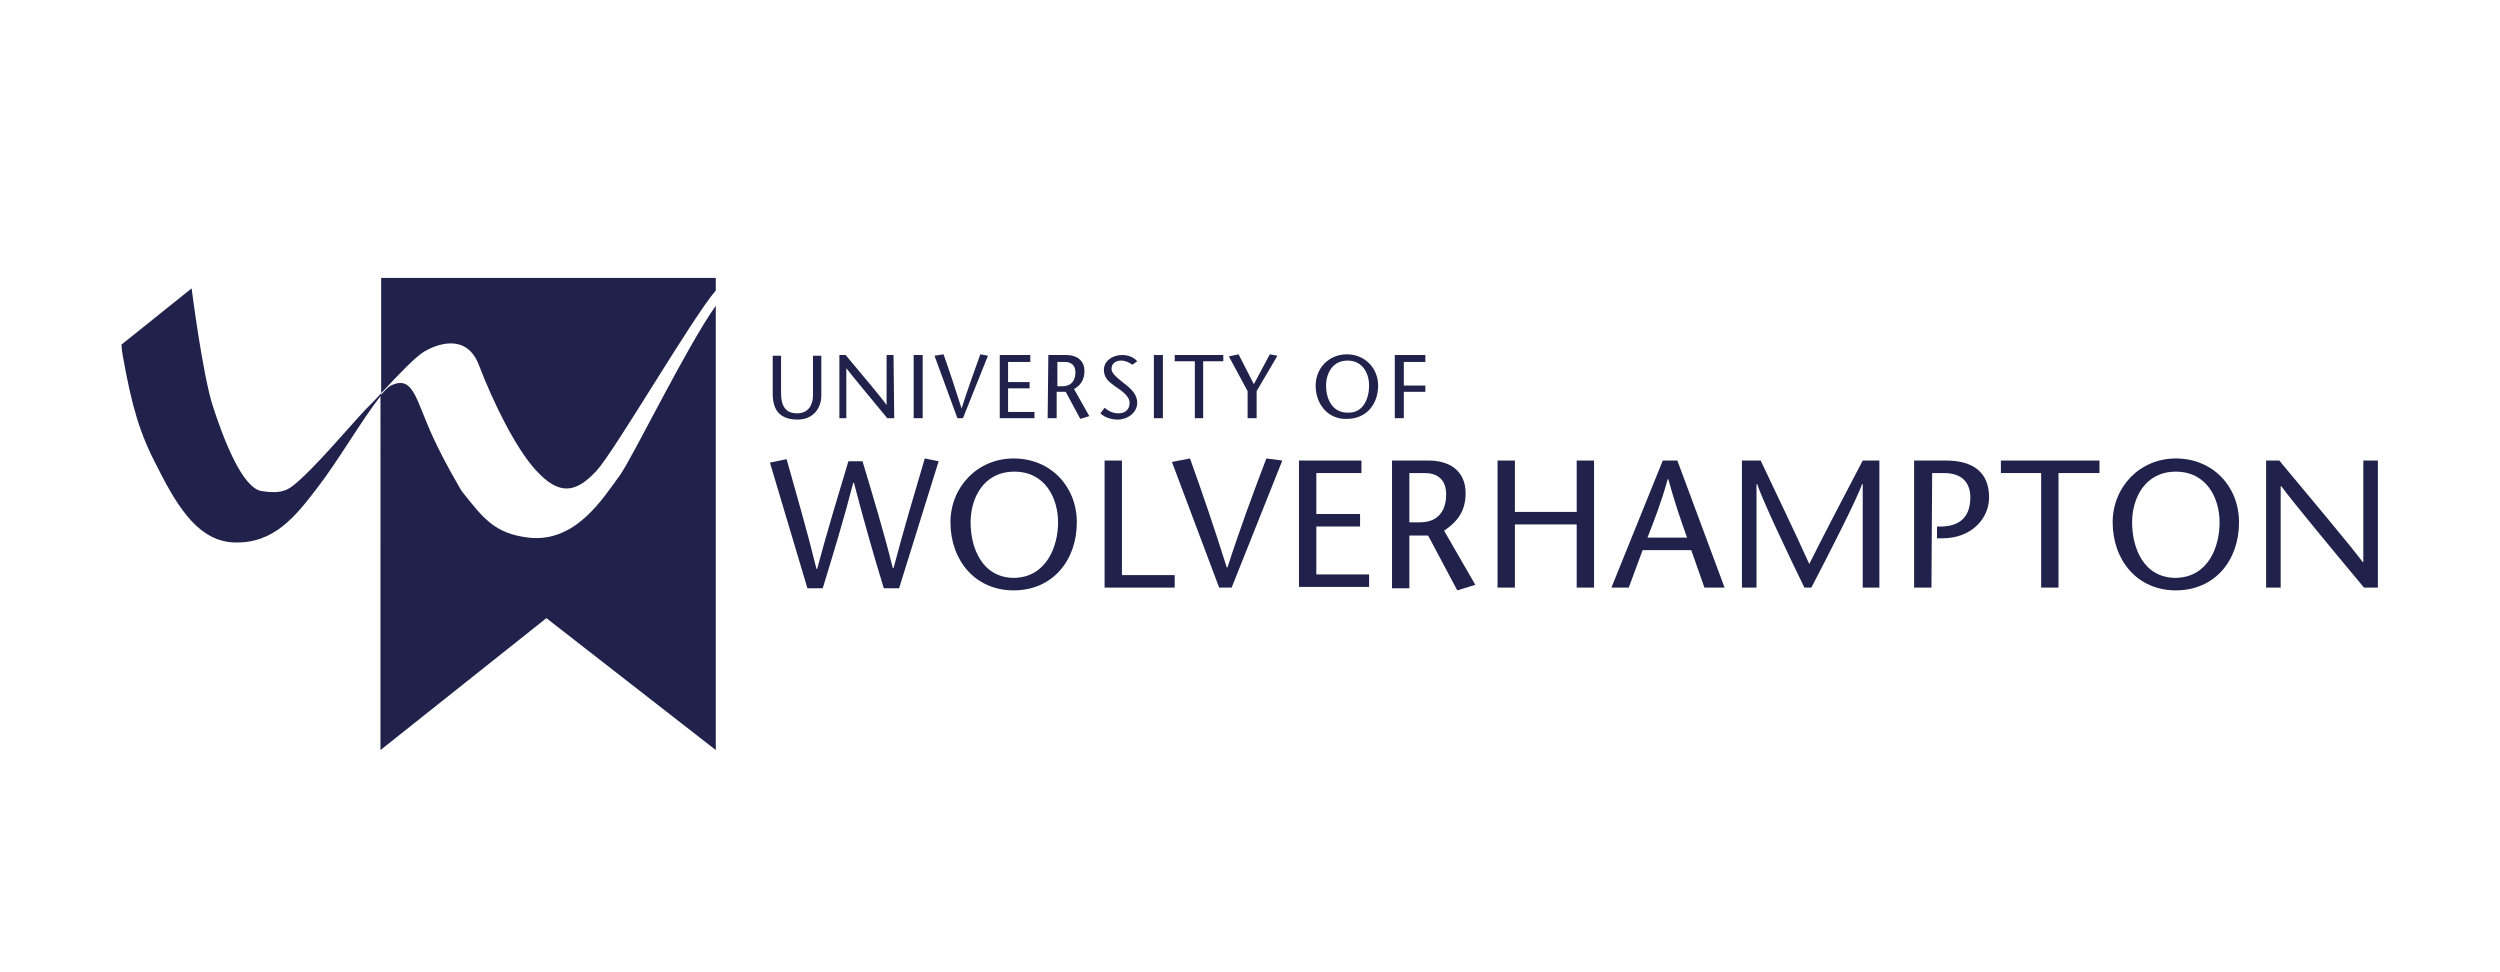 <?xml version="1.0" encoding="UTF-8" standalone="no"?>
<!-- Created with Inkscape (http://www.inkscape.org/) -->

<svg
   version="1.1"
   id="svg2"
   width="480"
   height="186.667"
   viewBox="0 0 480 186.667"
   sodipodi:docname="uni-logos_9.eps"
   xmlns:inkscape="http://www.inkscape.org/namespaces/inkscape"
   xmlns:sodipodi="http://sodipodi.sourceforge.net/DTD/sodipodi-0.dtd"
   xmlns="http://www.w3.org/2000/svg"
   xmlns:svg="http://www.w3.org/2000/svg">
  <defs
     id="defs6" />
  <sodipodi:namedview
     id="namedview4"
     pagecolor="#ffffff"
     bordercolor="#000000"
     borderopacity="0.25"
     inkscape:showpageshadow="2"
     inkscape:pageopacity="0.0"
     inkscape:pagecheckerboard="0"
     inkscape:deskcolor="#d1d1d1" />
  <g
     id="g8"
     inkscape:groupmode="layer"
     inkscape:label="ink_ext_XXXXXX"
     transform="matrix(1.333,0,0,-1.333,0,186.667)">
    <g
       id="g10"
       transform="scale(0.1)">
      <path
         d="m 1125,889 v -55 c 0,-19 7,-29 23,-29 17,0 23,13 23,26 v 57 h 12 v -57 c 0,-20 -13,-35 -34,-35 -25,0 -36,13 -36,37 v 55 h 12 v 1"
         style="fill:#20224c;fill-opacity:1;fill-rule:nonzero;stroke:none"
         id="path12" />
      <path
         d="m 1288,798 h -10 c -20,24 -53,64 -59,72 v 0 -72 h -10 v 91 h 9 c 20,-24 53,-63 59,-72 v 0 72 h 10 l 1,-91"
         style="fill:#20224c;fill-opacity:1;fill-rule:nonzero;stroke:none"
         id="path14" />
      <path
         d="m 1329,889 h -13 v -91 h 13 v 91"
         style="fill:#20224c;fill-opacity:1;fill-rule:nonzero;stroke:none"
         id="path16" />
      <path
         d="m 1379,798 -33,90 13,2 c 9,-25 17,-50 26,-78 v 0 c 9,28 18,53 27,78 l 11,-2 -36,-90 h -8"
         style="fill:#20224c;fill-opacity:1;fill-rule:nonzero;stroke:none"
         id="path18" />
      <path
         d="m 1484,879 h -32 v -29 h 31 v -9 h -31 v -34 h 38 v -9 h -50 v 91 h 44 v -10"
         style="fill:#20224c;fill-opacity:1;fill-rule:nonzero;stroke:none"
         id="path20" />
      <path
         d="m 1523,844 h 7 c 16,0 19,12 19,20 0,11 -7,15 -15,15 h -11 z m -13,45 h 26 c 15,0 26,-8 26,-23 0,-13 -6,-21 -15,-26 l 22,-39 -13,-4 -21,39 h -13 v -38 h -13 l 1,91"
         style="fill:#20224c;fill-opacity:1;fill-rule:nonzero;stroke:none"
         id="path22" />
      <path
         d="m 1631,875 c -4,3 -10,6 -16,6 -9,0 -14,-5 -14,-12 0,-6 6,-11 17,-20 12,-9 20,-17 20,-29 0,-14 -14,-24 -28,-24 -9,0 -19,3 -25,9 l 6,8 c 5,-4 11,-8 20,-8 9,0 16,5 16,15 0,11 -14,19 -21,24 -8,6 -16,11 -16,24 0,12 12,21 26,21 9,0 17,-3 22,-9 l -7,-5"
         style="fill:#20224c;fill-opacity:1;fill-rule:nonzero;stroke:none"
         id="path24" />
      <path
         d="m 1675,889 h -13 v -91 h 13 v 91"
         style="fill:#20224c;fill-opacity:1;fill-rule:nonzero;stroke:none"
         id="path26" />
      <path
         d="m 1721,798 v 82 h -29 v 9 h 70 v -9 h -29 v -82 h -12"
         style="fill:#20224c;fill-opacity:1;fill-rule:nonzero;stroke:none"
         id="path28" />
      <path
         d="m 1797,798 v 39 l -27,50 14,3 22,-43 23,43 11,-2 -30,-51 v -39 h -13"
         style="fill:#20224c;fill-opacity:1;fill-rule:nonzero;stroke:none"
         id="path30" />
      <path
         d="m 1972,845 c 0,17 -9,36 -31,36 -22,0 -31,-19 -31,-36 0,-18 8,-39 31,-39 23,-1 31,21 31,39 z m -77,0 c 0,25 19,45 45,45 26,0 45,-20 45,-45 0,-27 -17,-48 -45,-48 -27,-1 -45,21 -45,48"
         style="fill:#20224c;fill-opacity:1;fill-rule:nonzero;stroke:none"
         id="path32" />
      <path
         d="m 2054,879 h -32 v -34 h 31 v -9 h -31 v -38 h -13 v 91 h 44 v -10 h 1"
         style="fill:#20224c;fill-opacity:1;fill-rule:nonzero;stroke:none"
         id="path34" />
      <path
         d="m 527,811 c -22,-23 -77,-89 -106,-111 -12,-9 -24,-10 -44,-7 -28,4 -55,75 -70,121 -15,45 -31,171 -31,171 L 175,904 c 0,0 0,-6 2,-17 13,-72 24,-111 50,-160 32,-64 62,-106 110,-108 58,-2 89,38 121,80 28,36 64,98 91,132 v 3 c -7,-8 -15,-16 -22,-23"
         style="fill:#20224c;fill-opacity:1;fill-rule:nonzero;stroke:none"
         id="path36" />
      <path
         d="m 761,626 c -49,6 -65,28 -96,67 0,0 -24,40 -41,77 -25,54 -28,89 -59,76 -7,-3 -10,-8 -17,-15 V 320 L 787,510 1031,320 V 960 C 989,901 911,741 893,716 868,682 829,618 761,626"
         style="fill:#20224c;fill-opacity:1;fill-rule:nonzero;stroke:none"
         id="path38" />
      <path
         d="M 549,1000 V 834 c 25,27 49,52 62,60 17,10 61,28 79,-20 21,-55 53,-119 81,-150 35,-39 59,-33 88,-2 26,28 137,219 172,260 v 18 H 549"
         style="fill:#20224c;fill-opacity:1;fill-rule:nonzero;stroke:none"
         id="path40" />
      <path
         d="m 1242,737 c 15,-50 30,-99 44,-155 h 1 c 15,57 30,107 45,158 l 20,-4 -57,-183 h -22 c -15,49 -29,98 -43,152 h -1 c -14,-54 -29,-103 -44,-152 h -22 l -54,181 24,5 c 14,-50 29,-101 43,-158 h 1 c 15,56 30,105 45,155 h 20 v 1"
         style="fill:#20224c;fill-opacity:1;fill-rule:nonzero;stroke:none"
         id="path42" />
      <path
         d="m 1524,648 c 0,34 -18,73 -63,73 -45,0 -63,-39 -63,-73 0,-36 16,-80 63,-80 46,1 63,45 63,80 z m -155,0 c 0,51 39,92 91,92 53,0 91,-40 91,-92 0,-55 -35,-98 -91,-98 -56,0 -91,44 -91,98"
         style="fill:#20224c;fill-opacity:1;fill-rule:nonzero;stroke:none"
         id="path44" />
      <path
         d="m 1591,737 h 25 V 572 h 76 v -18 h -101 v 183"
         style="fill:#20224c;fill-opacity:1;fill-rule:nonzero;stroke:none"
         id="path46" />
      <path
         d="m 1756,554 -68,181 26,5 c 18,-50 35,-100 53,-157 h 1 c 18,56 37,107 56,157 l 23,-3 -73,-183 h -18"
         style="fill:#20224c;fill-opacity:1;fill-rule:nonzero;stroke:none"
         id="path48" />
      <path
         d="m 1961,719 h -65 v -59 h 63 v -18 h -63 v -69 h 76 v -18 h -101 v 182 h 90 v -18"
         style="fill:#20224c;fill-opacity:1;fill-rule:nonzero;stroke:none"
         id="path50" />
      <path
         d="m 2031,648 h 14 c 32,0 38,24 38,40 0,23 -14,31 -31,31 h -22 v -71 z m -25,89 h 52 c 30,0 53,-15 53,-47 0,-27 -13,-42 -31,-54 l 45,-78 -26,-8 -42,79 h -27 v -76 h -25 v 184 h 1"
         style="fill:#20224c;fill-opacity:1;fill-rule:nonzero;stroke:none"
         id="path52" />
      <path
         d="m 2296,554 h -25 v 91 h -89 v -91 h -25 v 183 h 25 v -74 h 89 v 74 h 25 V 554"
         style="fill:#20224c;fill-opacity:1;fill-rule:nonzero;stroke:none"
         id="path54" />
      <path
         d="m 2430,626 c -9,25 -18,51 -27,84 h -1 c -9,-33 -19,-58 -29,-84 z m -14,111 68,-183 h -29 l -19,54 h -70 l -20,-54 h -25 l 74,183 h 21"
         style="fill:#20224c;fill-opacity:1;fill-rule:nonzero;stroke:none"
         id="path56" />
      <path
         d="m 2708,554 h -25 v 149 h -1 c -7,-21 -49,-103 -73,-149 h -10 c -23,47 -60,125 -68,149 h -1 V 554 h -21 v 183 h 27 c 23,-49 47,-98 70,-149 26,52 52,101 77,149 h 24 V 554 h 1"
         style="fill:#20224c;fill-opacity:1;fill-rule:nonzero;stroke:none"
         id="path58" />
      <path
         d="m 2782,554 h -25 v 183 h 46 c 39,0 62,-17 62,-53 0,-31 -26,-59 -67,-59 h -8 v 17 h 8 c 25,1 40,14 40,42 0,20 -11,35 -38,35 h -17 l -1,-165"
         style="fill:#20224c;fill-opacity:1;fill-rule:nonzero;stroke:none"
         id="path60" />
      <path
         d="m 2940,554 v 165 h -58 v 18 h 142 v -18 h -59 V 554 h -25"
         style="fill:#20224c;fill-opacity:1;fill-rule:nonzero;stroke:none"
         id="path62" />
      <path
         d="m 3197,648 c 0,34 -18,73 -63,73 -45,0 -63,-39 -63,-73 0,-36 16,-80 63,-80 47,1 63,45 63,80 z m -154,0 c 0,51 39,92 91,92 53,0 91,-40 91,-92 0,-55 -35,-98 -91,-98 -56,0 -91,44 -91,98"
         style="fill:#20224c;fill-opacity:1;fill-rule:nonzero;stroke:none"
         id="path64" />
      <path
         d="m 3425,554 h -20 c -40,48 -108,130 -119,146 h -1 V 554 h -21 v 183 h 19 c 40,-48 107,-128 120,-146 h 1 v 146 h 21 V 554"
         style="fill:#20224c;fill-opacity:1;fill-rule:nonzero;stroke:none"
         id="path66" />
    </g>
  </g>
</svg>

